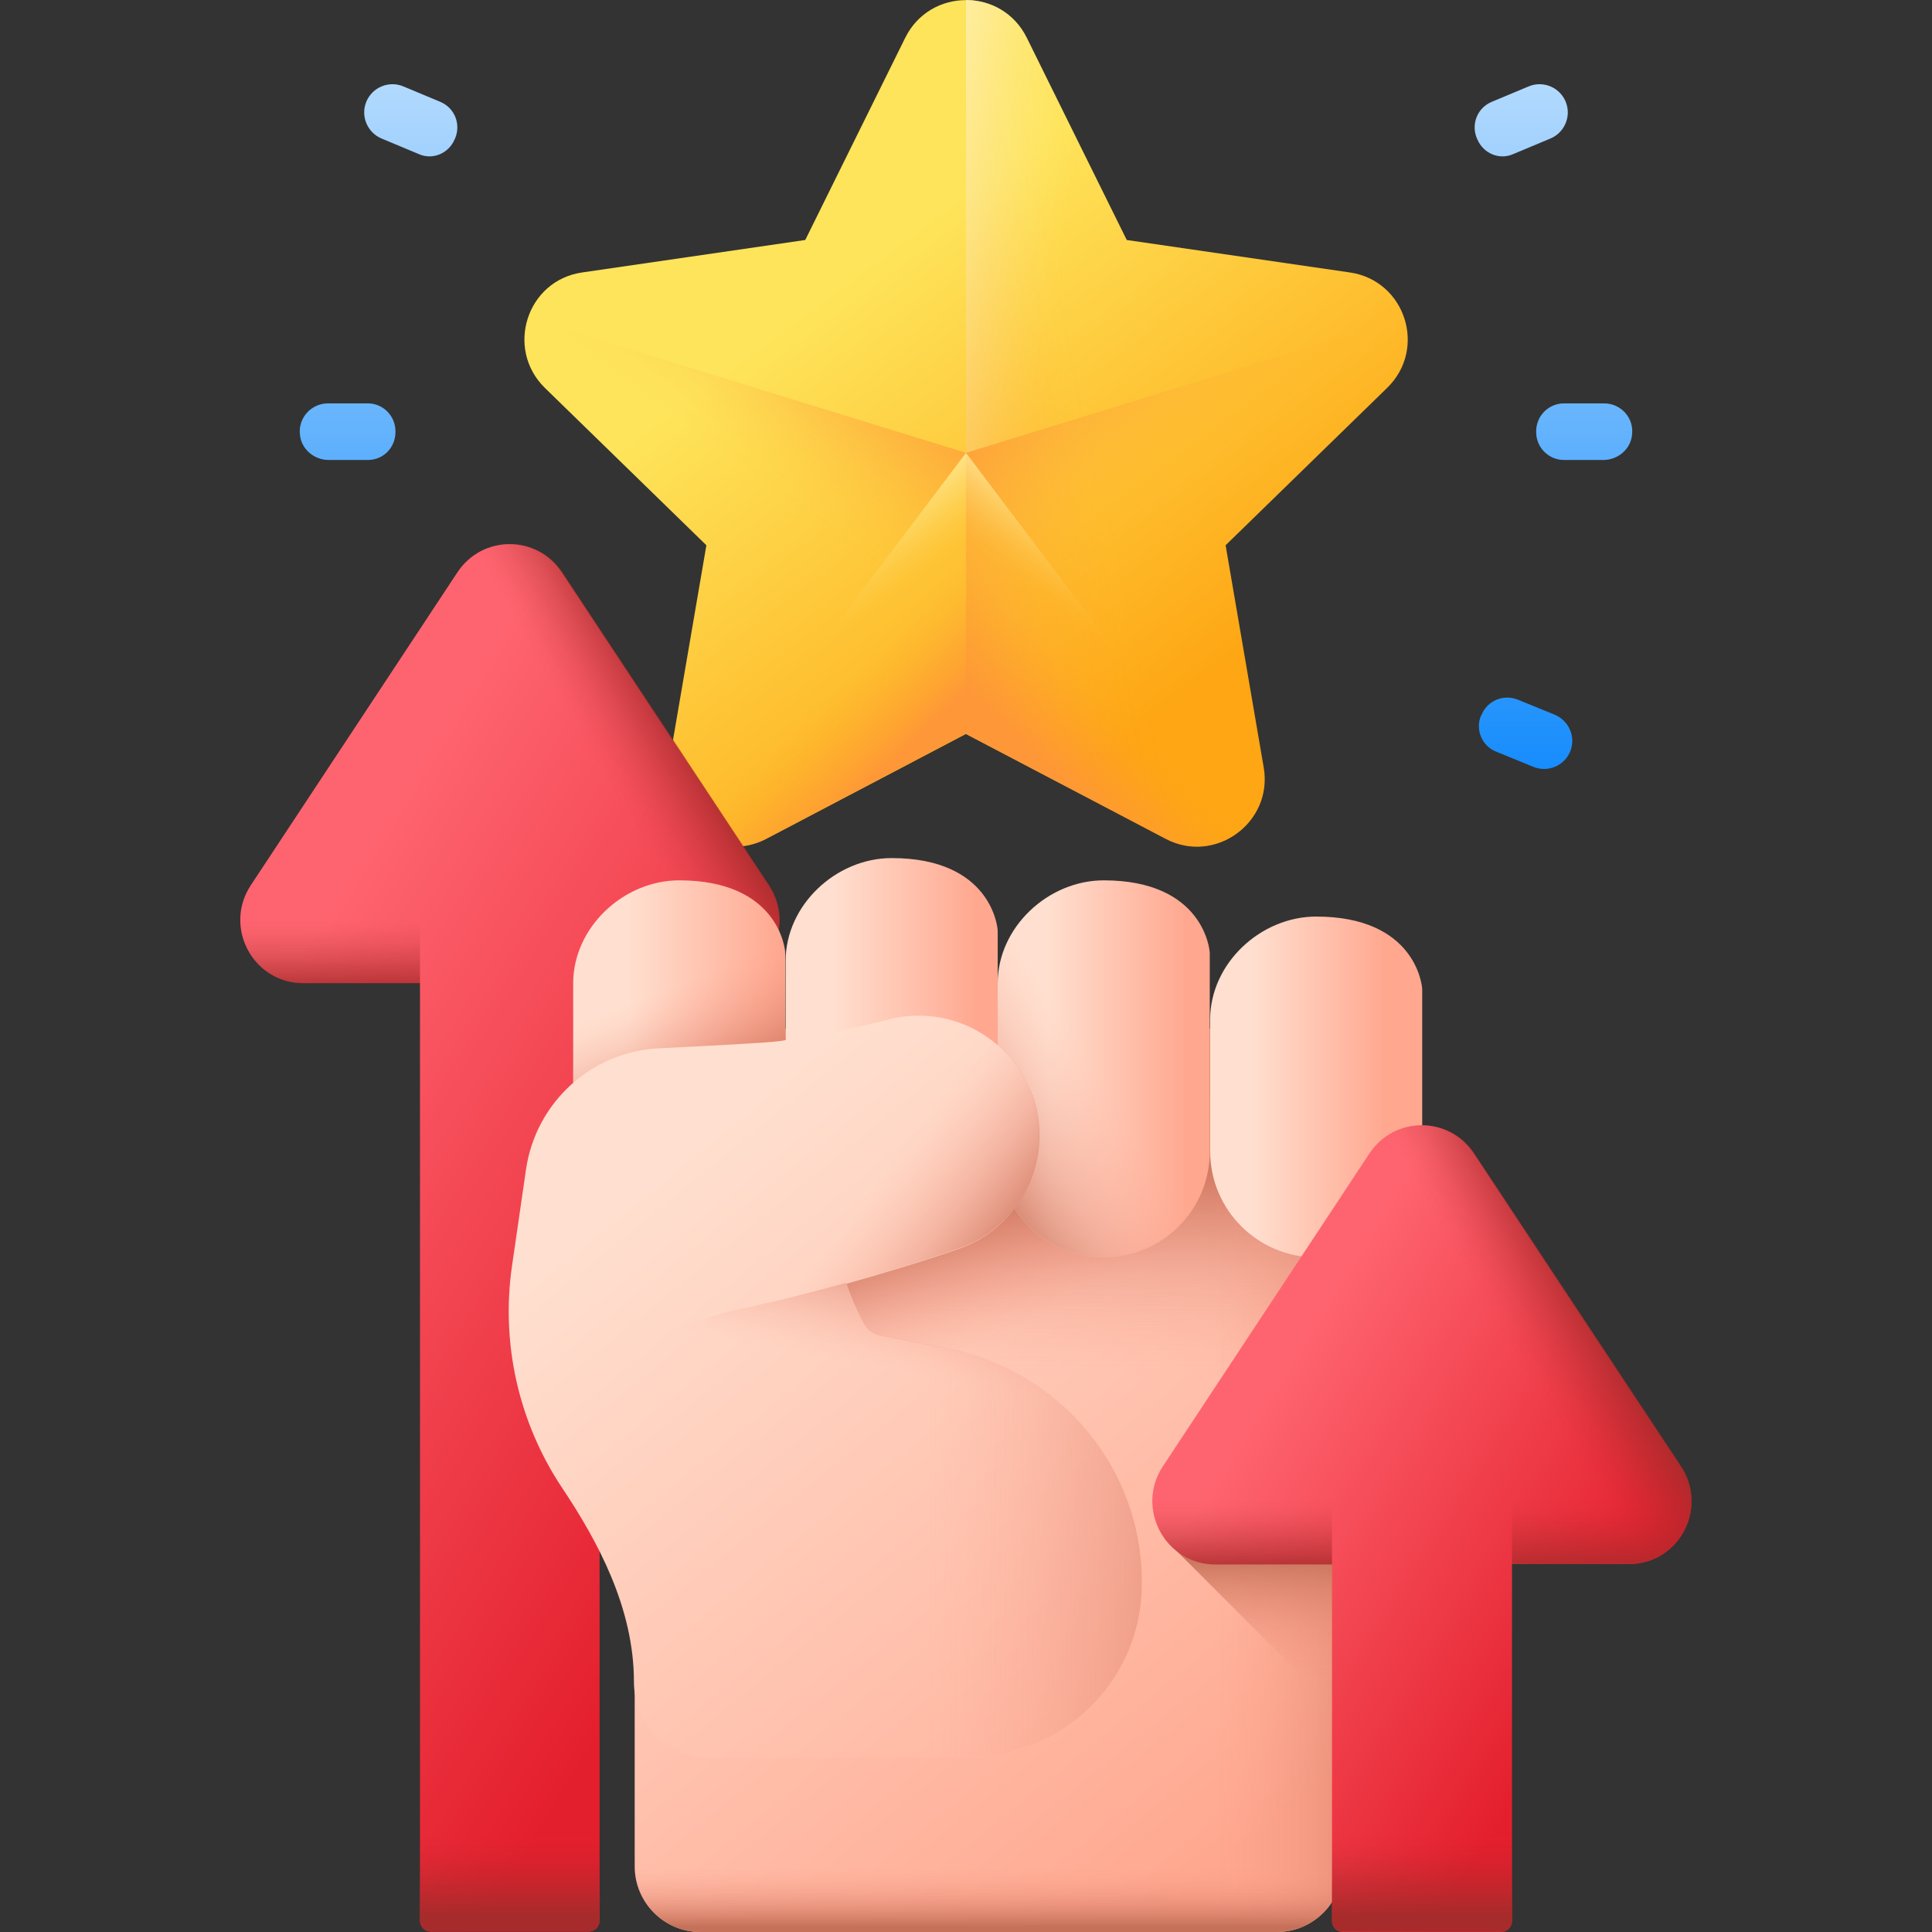 <svg id="Layer_24" enable-background="new 0 0 512 512" viewBox="0 0 512 512" xmlns="http://www.w3.org/2000/svg" xmlns:xlink="http://www.w3.org/1999/xlink"><rect x="0" y="0" width="512" height="512" fill="#333333" stroke="none"/><linearGradient id="SVGID_1_" gradientTransform="matrix(1 0 0 -1 0 514)" gradientUnits="userSpaceOnUse" x1="221.652" x2="306.592" y1="437.761" y2="323.091"><stop offset="0" stop-color="#fee45a"/><stop offset="1" stop-color="#fea613"/></linearGradient><linearGradient id="lg1"><stop offset="0" stop-color="#fe9738" stop-opacity="0"/><stop offset=".1" stop-color="#fe9738" stop-opacity=".02"/><stop offset=".23" stop-color="#fe9738" stop-opacity=".08"/><stop offset=".36" stop-color="#fe9738" stop-opacity=".17"/><stop offset=".5" stop-color="#fe9738" stop-opacity=".31"/><stop offset=".65" stop-color="#fe9738" stop-opacity=".48"/><stop offset=".81" stop-color="#fe9738" stop-opacity=".69"/><stop offset=".96" stop-color="#fe9738" stop-opacity=".94"/><stop offset="1" stop-color="#fe9738"/></linearGradient><linearGradient id="SVGID_00000106113673193052849330000012774682789916230566_" gradientTransform="matrix(1 0 0 -1 0 514)" gradientUnits="userSpaceOnUse" x1="289.849" x2="225.299" xlink:href="#lg1" y1="402.286" y2="389.546"/><linearGradient id="SVGID_00000075128249943169834500000003432301503392045713_" gradientTransform="matrix(1 0 0 -1 0 514)" gradientUnits="userSpaceOnUse" x1="225.745" x2="243.865" xlink:href="#lg1" y1="337.545" y2="318.865"/><linearGradient id="lg2"><stop offset="0" stop-color="#fef0ae" stop-opacity="0"/><stop offset=".1" stop-color="#fef0ae" stop-opacity=".02"/><stop offset=".22" stop-color="#fef0ae" stop-opacity=".08"/><stop offset=".36" stop-color="#fef0ae" stop-opacity=".18"/><stop offset=".51" stop-color="#fef0ae" stop-opacity=".32"/><stop offset=".66" stop-color="#fef0ae" stop-opacity=".5"/><stop offset=".82" stop-color="#fef0ae" stop-opacity=".72"/><stop offset=".98" stop-color="#fef0ae" stop-opacity=".97"/><stop offset="1" stop-color="#fef0ae"/></linearGradient><linearGradient id="SVGID_00000085939118201265030090000014240081577938185918_" gradientTransform="matrix(1 0 0 -1 0 514)" gradientUnits="userSpaceOnUse" x1="219.762" x2="204.902" xlink:href="#lg2" y1="343.421" y2="363.382"/><linearGradient id="SVGID_00000145739813976587350400000000380276636624605327_" gradientTransform="matrix(-1 0 0 -1 151.6 514)" gradientUnits="userSpaceOnUse" x1="-134.655" x2="-116.535" xlink:href="#lg1" y1="337.545" y2="318.865"/><linearGradient id="SVGID_00000131355598872961257660000002225230264889311656_" gradientTransform="matrix(-1 0 0 -1 151.6 514)" gradientUnits="userSpaceOnUse" x1="-140.638" x2="-155.498" xlink:href="#lg2" y1="343.422" y2="363.382"/><linearGradient id="SVGID_00000031928487497841627920000001286199941503019710_" gradientTransform="matrix(1 0 0 -1 0 514)" gradientUnits="userSpaceOnUse" x1="325.278" x2="294.538" xlink:href="#lg1" y1="396.789" y2="438.069"/><linearGradient id="SVGID_00000183247918640197686180000005521127656008744340_" gradientTransform="matrix(-1 0 0 -1 312.23 514)" gradientUnits="userSpaceOnUse" x1="125.508" x2="94.768" xlink:href="#lg1" y1="396.789" y2="438.069"/><linearGradient id="SVGID_00000121261429039383099090000000546754896168625801_" gradientTransform="matrix(1 0 0 -1 0 514)" gradientUnits="userSpaceOnUse" x1="283.91" x2="243.71" xlink:href="#lg2" y1="450.157" y2="455.817"/><linearGradient id="lg3"><stop offset="0" stop-color="#b3dafe"/><stop offset="1" stop-color="#0182fc"/></linearGradient><linearGradient id="SVGID_00000121240543969440789060000004266909248148870076_" gradientTransform="matrix(1 0 0 -1 0 514)" gradientUnits="userSpaceOnUse" x1="419.889" x2="419.889" xlink:href="#lg3" y1="493.26" y2="284.86"/><linearGradient id="SVGID_00000042004195285646858390000006864873851706085538_" gradientTransform="matrix(1 0 0 -1 0 514)" gradientUnits="userSpaceOnUse" x1="404.277" x2="404.277" xlink:href="#lg3" y1="493.26" y2="284.86"/><linearGradient id="SVGID_00000114791883710774977110000010961255352509960632_" gradientTransform="matrix(1 0 0 -1 0 514)" gradientUnits="userSpaceOnUse" x1="403.214" x2="403.214" xlink:href="#lg3" y1="493.26" y2="284.86"/><linearGradient id="SVGID_00000070818628024428494990000004120160878434150062_" gradientTransform="matrix(1 0 0 -1 0 514)" gradientUnits="userSpaceOnUse" x1="92.111" x2="92.111" xlink:href="#lg3" y1="493.26" y2="284.86"/><linearGradient id="SVGID_00000034786765473730428550000000940033337087841168_" gradientTransform="matrix(1 0 0 -1 0 514)" gradientUnits="userSpaceOnUse" x1="107.723" x2="107.723" xlink:href="#lg3" y1="493.26" y2="284.86"/><linearGradient id="SVGID_00000054983923323742431960000010747741747969380261_" gradientTransform="matrix(1 0 0 -1 0 514)" gradientUnits="userSpaceOnUse" x1="108.786" x2="108.786" xlink:href="#lg3" y1="493.26" y2="284.86"/><linearGradient id="lg4"><stop offset="0" stop-color="#fe646f"/><stop offset="1" stop-color="#e41f2d"/></linearGradient><linearGradient id="SVGID_00000072989377870674726440000003256764955231408568_" gradientTransform="matrix(1 0 0 -1 0 514)" gradientUnits="userSpaceOnUse" x1="58.85" x2="209.24" xlink:href="#lg4" y1="227.73" y2="134.78"/><linearGradient id="lg5"><stop offset="0" stop-color="#a72b2b" stop-opacity="0"/><stop offset=".12" stop-color="#a72b2b" stop-opacity=".04"/><stop offset=".29" stop-color="#a72b2b" stop-opacity=".15"/><stop offset=".48" stop-color="#a72b2b" stop-opacity=".33"/><stop offset=".7" stop-color="#a72b2b" stop-opacity=".59"/><stop offset=".94" stop-color="#a72b2b" stop-opacity=".91"/><stop offset="1" stop-color="#a72b2b"/></linearGradient><linearGradient id="SVGID_00000027565364128680253920000003839882104943169969_" gradientTransform="matrix(1 0 0 -1 0 514)" gradientUnits="userSpaceOnUse" x1="159.326" x2="181.866" xlink:href="#lg5" y1="309.727" y2="322.737"/><linearGradient id="SVGID_00000109720293795540006360000008180297388812223913_" gradientTransform="matrix(1 0 0 -1 0 514)" gradientUnits="userSpaceOnUse" x1="135.115" x2="135.115" xlink:href="#lg5" y1="27.52" y2="6.29"/><linearGradient id="SVGID_00000050631224710365090640000009358129697453231029_" gradientTransform="matrix(.707 -.707 -.707 -.707 1382.939 -401.468)" gradientUnits="userSpaceOnUse" x1="-1305.009" x2="-1319.239" xlink:href="#lg5" y1="392.323" y2="378.103"/><linearGradient id="SVGID_00000170237493423426787350000009843307521914468798_" gradientTransform="matrix(.707 -.707 -.707 -.707 1382.939 -401.468)" gradientUnits="userSpaceOnUse" x1="-1372.374" x2="-1386.604" xlink:href="#lg5" y1="459.689" y2="445.469"/><linearGradient id="lg6"><stop offset="0" stop-color="#ffdfcf"/><stop offset="1" stop-color="#ffa78f"/></linearGradient><linearGradient id="SVGID_00000145055356780181488520000016704872779510251665_" gradientTransform="matrix(1 0 0 -1 0 514)" gradientUnits="userSpaceOnUse" x1="194.054" x2="344.894" xlink:href="#lg6" y1="221.895" y2="36.795"/><linearGradient id="lg7"><stop offset="0" stop-color="#f89580" stop-opacity="0"/><stop offset=".1" stop-color="#f5937e" stop-opacity=".05"/><stop offset=".27" stop-color="#ee8e79" stop-opacity=".18"/><stop offset=".49" stop-color="#e38671" stop-opacity=".39"/><stop offset=".75" stop-color="#d57c65" stop-opacity=".69"/><stop offset="1" stop-color="#c5715a"/></linearGradient><linearGradient id="SVGID_00000124128414585113946660000008643324566224764814_" gradientTransform="matrix(1 0 0 -1 0 514)" gradientUnits="userSpaceOnUse" x1="265.125" x2="265.125" xlink:href="#lg7" y1="149.68" y2="204.8"/><linearGradient id="SVGID_00000113338953423211850350000014579228786834397865_" gradientTransform="matrix(1 0 0 -1 0 514)" gradientUnits="userSpaceOnUse" x1="266.36" x2="251.44" xlink:href="#lg7" y1="160.16" y2="195.74"/><linearGradient id="SVGID_00000094612555665742703220000015607804495520198056_" gradientTransform="matrix(0 -1 -1 0 1072.73 -53.07)" gradientUnits="userSpaceOnUse" x1="-445.395" x2="-445.395" xlink:href="#lg7" y1="752.17" y2="696.28"/><linearGradient id="SVGID_00000042725434225266430100000001408506963546022581_" gradientTransform="matrix(1 0 0 -1 0 514)" gradientUnits="userSpaceOnUse" x1="262.04" x2="262.04" xlink:href="#lg7" y1="19.14" y2="3.43"/><linearGradient id="SVGID_00000037678999023215701000000015457384559982652551_" gradientTransform="matrix(1 0 0 -1 0 514)" gradientUnits="userSpaceOnUse" x1="166.59" x2="207.52" xlink:href="#lg6" y1="230.81" y2="230.81"/><linearGradient id="SVGID_00000102535892452200694440000010114296873391373200_" gradientTransform="matrix(1 0 0 -1 0 514)" gradientUnits="userSpaceOnUse" x1="172.897" x2="185.137" xlink:href="#lg7" y1="250.533" y2="220.943"/><linearGradient id="SVGID_00000041983250200012598400000004311616252311888286_" gradientTransform="matrix(1 0 0 -1 0 514)" gradientUnits="userSpaceOnUse" x1="220.66" x2="259.41" xlink:href="#lg6" y1="233.77" y2="233.77"/><linearGradient id="SVGID_00000088821999335237389270000001697592488090623413_" gradientTransform="matrix(1 0 0 -1 0 514)" gradientUnits="userSpaceOnUse" x1="277.8" x2="314.81" xlink:href="#lg6" y1="230.81" y2="230.81"/><linearGradient id="SVGID_00000156577369247881182720000006838953183273777835_" gradientTransform="matrix(1 0 0 -1 0 514)" gradientUnits="userSpaceOnUse" x1="290.275" x2="252.525" xlink:href="#lg7" y1="229.339" y2="205.879"/><linearGradient id="SVGID_00000046307857686100478780000012652829231240025244_" gradientTransform="matrix(1 0 0 -1 0 514)" gradientUnits="userSpaceOnUse" x1="331.87" x2="367.51" xlink:href="#lg6" y1="226.03" y2="226.03"/><linearGradient id="SVGID_00000083804550744370262220000002250759714513995443_" gradientTransform="matrix(1 0 0 -1 0 514)" gradientUnits="userSpaceOnUse" x1="173.809" x2="334.919" xlink:href="#lg6" y1="201.799" y2="4.089"/><linearGradient id="SVGID_00000088118458613997934980000001808330007497236614_" gradientTransform="matrix(1 0 0 -1 0 514)" gradientUnits="userSpaceOnUse" x1="246.22" x2="346.72" xlink:href="#lg7" y1="111.125" y2="111.125"/><linearGradient id="SVGID_00000081630831403193807320000005752684963277546378_" gradientTransform="matrix(1 0 0 -1 0 514)" gradientUnits="userSpaceOnUse" x1="239.948" x2="246.578" xlink:href="#lg7" y1="150.238" y2="185.179"/><linearGradient id="SVGID_00000166665117699547206900000002113606433111714464_" gradientTransform="matrix(1 0 0 -1 0 514)" gradientUnits="userSpaceOnUse" x1="212.408" x2="246.078" xlink:href="#lg7" y1="174.611" y2="149.111"/><linearGradient id="SVGID_00000124141680712746124560000007170407643654857148_" gradientTransform="matrix(1 0 0 -1 0 514)" gradientUnits="userSpaceOnUse" x1="334.855" x2="334.855" xlink:href="#lg7" y1="65.3" y2="102.21"/><linearGradient id="SVGID_00000166671865053582868690000012544962910110789552_" gradientTransform="matrix(1 0 0 -1 0 514)" gradientUnits="userSpaceOnUse" x1="328.69" x2="424.57" xlink:href="#lg4" y1="133.38" y2="74.12"/><linearGradient id="SVGID_00000026859894331791472300000005318946098985168282_" gradientTransform="matrix(1 0 0 -1 0 514)" gradientUnits="userSpaceOnUse" x1="401.082" x2="423.622" xlink:href="#lg5" y1="155.737" y2="168.737"/><linearGradient id="SVGID_00000119078411017622359100000018128598700090367675_" gradientTransform="matrix(1 0 0 -1 0 514)" gradientUnits="userSpaceOnUse" x1="376.875" x2="376.875" xlink:href="#lg5" y1="27.52" y2="6.29"/><linearGradient id="SVGID_00000137117050032615964960000003725016524955092400_" gradientTransform="matrix(.707 -.707 -.707 -.707 1382.939 -401.468)" gradientUnits="userSpaceOnUse" x1="-1242.934" x2="-1257.154" xlink:href="#lg5" y1="112.478" y2="98.258"/><linearGradient id="SVGID_00000132076913649217604140000014035540893548217535_" gradientTransform="matrix(.707 -.707 -.707 -.707 1382.939 -401.468)" gradientUnits="userSpaceOnUse" x1="-1310.302" x2="-1324.522" xlink:href="#lg5" y1="179.846" y2="165.616"/><g><g><path d="m272.1 10 26.5 53.6 59.1 8.6c14.7 2.1 20.6 20.2 9.9 30.6l-42.8 41.7 10.1 58.9c2.5 14.6-12.9 25.8-26 18.9l-52.9-27.8-52.9 27.8c-13.2 6.9-28.5-4.3-26-18.9l10.1-58.9-42.8-41.7c-10.6-10.4-4.8-28.5 9.9-30.6l59.1-8.6 26.5-53.6c6.6-13.3 25.6-13.3 32.2 0z" fill="url(#SVGID_1_)"/><path d="m334.9 203.4-10.1-58.9 42.8-41.7c10.6-10.4 4.8-28.5-9.9-30.6l-59.1-8.6-26.5-53.6c-3.3-6.7-9.7-10-16.1-10v194.5l52.9 27.8c13.1 6.9 28.5-4.3 26-18.9z" fill="url(#SVGID_00000106113673193052849330000012774682789916230566_)"/><g><path d="m181.6 218.6c5.2 5.5 13.7 7.7 21.5 3.6l52.9-27.8v-74.4z" fill="url(#SVGID_00000075128249943169834500000003432301503392045713_)"/><path d="m181.6 218.6c5.2 5.5 13.7 7.7 21.5 3.6l52.9-27.8v-74.4z" fill="url(#SVGID_00000085939118201265030090000014240081577938185918_)"/></g><g><path d="m330.4 218.6c-5.2 5.5-13.7 7.7-21.5 3.6l-52.9-27.7v-74.5z" fill="url(#SVGID_00000145739813976587350400000000380276636624605327_)"/><path d="m330.4 218.6c-5.2 5.5-13.7 7.7-21.5 3.6l-52.9-27.7v-74.5z" fill="url(#SVGID_00000131355598872961257660000002225230264889311656_)"/></g><path d="m330.4 218.6c3.6-3.8 5.6-9.3 4.6-15.3l-10.1-58.9 42.8-41.7c5.4-5.2 6.5-12.4 4.5-18.5l-116.2 35.8z" fill="url(#SVGID_00000031928487497841627920000001286199941503019710_)"/><path d="m181.6 218.6c-3.6-3.8-5.6-9.3-4.6-15.3l10.1-58.9-42.8-41.7c-5.4-5.2-6.5-12.4-4.5-18.5l116.2 35.8z" fill="url(#SVGID_00000183247918640197686180000005521127656008744340_)"/><path d="m372.1 84.3-116.1 35.7v-120c6.4 0 12.8 3.3 16.1 10l26.4 53.6 59.1 8.6c7.4 1 12.5 6 14.5 12.1z" fill="url(#SVGID_00000121261429039383099090000000546754896168625801_)"/></g><g><g><path d="m424.9 121.9h-10.4c-4.1 0-7.4-3.3-7.4-7.4v-.1s0-.1 0-.1c0-4.1 3.3-7.4 7.4-7.4h10.6c4.5 0 8 3.9 7.4 8.4-.4 3.8-3.8 6.6-7.6 6.6z" fill="url(#SVGID_00000121240543969440789060000004266909248148870076_)"/><path d="m406.3 203.2-9.8-4c-3.8-1.5-5.6-5.9-4-9.6 0-.1 0-.1.1-.1 1.5-3.8 5.8-5.6 9.6-4.1l9.8 4c3.8 1.6 5.7 5.9 4.1 9.8-1.6 3.8-6 5.6-9.8 4z" fill="url(#SVGID_00000042004195285646858390000006864873851706085538_)"/><path d="m391.5 36.9s0-.1-.1-.2c-1.6-3.8.1-8.1 3.9-9.7l9.8-4.1c3.8-1.6 8.2.2 9.8 4s-.2 8.2-4 9.8l-9.8 4.1c-3.7 1.7-8-.1-9.6-3.9z" fill="url(#SVGID_00000114791883710774977110000010961255352509960632_)"/></g><g><path d="m87.1 121.9h10.4c4.1 0 7.3-3.3 7.3-7.4v-.1s0-.1 0-.1c0-4.1-3.3-7.4-7.3-7.4h-10.6c-4.4 0-8 3.9-7.4 8.4.4 3.8 3.8 6.6 7.6 6.6z" fill="url(#SVGID_00000070818628024428494990000004120160878434150062_)"/><path d="m105.7 203.2 9.8-4c3.8-1.5 5.6-5.9 4-9.6 0-.1 0-.1-.1-.1-1.5-3.8-5.8-5.6-9.6-4.1l-9.8 4c-3.8 1.6-5.7 5.9-4.1 9.8 1.6 3.8 6 5.6 9.8 4z" fill="url(#SVGID_00000034786765473730428550000000940033337087841168_)"/><path d="m120.5 36.9s0-.1.1-.2c1.6-3.8-.1-8.1-3.9-9.7l-9.8-4.1c-3.8-1.6-8.2.2-9.8 4s.2 8.2 4 9.8l9.8 4.1c3.7 1.7 8-.1 9.6-3.9z" fill="url(#SVGID_00000054983923323742431960000010747741747969380261_)"/></g></g><g><path d="m189.9 260.5h-31v248.5c0 1.6-1.3 2.9-2.9 2.9h-41.8c-1.6 0-2.9-1.3-2.9-2.9v-248.5h-31c-13.2 0-21.1-14.7-13.9-25.8l54.8-83c6.6-10 21.1-10 27.7 0l54.8 83c7.4 11.1-.6 25.8-13.8 25.8z" fill="url(#SVGID_00000072989377870674726440000003256764955231408568_)"/><path d="m159 260.5h31c13.2 0 21.1-14.7 13.9-25.8l-54.8-83c-6.6-10-21.2-10-27.7 0l-28.4 42.9z" fill="url(#SVGID_00000027565364128680253920000003839882104943169969_)"/><path d="m111.3 428.6v80.4c0 1.6 1.3 2.9 2.9 2.9h41.8c1.6 0 2.9-1.3 2.9-2.9v-80.4z" fill="url(#SVGID_00000109720293795540006360000008180297388812223913_)"/><g><path d="m159 260.6h30.9c13.2 0 21.1-14.7 13.9-25.8l-44.8-67.9z" fill="url(#SVGID_00000050631224710365090640000009358129697453231029_)"/><path d="m66.5 234.8c-7.3 11 .6 25.8 13.9 25.8h30.9v-93.6z" fill="url(#SVGID_00000170237493423426787350000009843307521914468798_)"/></g></g><g><g><g><g><path d="m152.9 272.7v86.4c0 16.4 2.7 32.8 8.4 48.1 4.5 12.2 6.9 25.1 6.9 38.3v49.1c0 9.6 7.8 17.4 17.4 17.4h152.8c9.6 0 17.4-7.8 17.4-17.4v-49.1-15.1c0-9.4 2.4-18.5 6.9-26.7 3.7-6.8 6.6-14 8.5-21.4s2.9-15.1 2.9-22.8v-86.8z" fill="url(#SVGID_00000145055356780181488520000016704872779510251665_)"/><path d="m156.1 272.7h217.9v86.8c0 7.7-1 15.4-2.9 22.8-1.9 7.5-4.8 14.6-8.5 21.4-4.5 8.2-6.9 17.4-6.9 26.7v15.1c0 11.1-9 20.1-20.1 20.1h-164.1v-20.1c0-13.8-2.6-27.4-7.6-40.1-5.3-13.4-7.7-27.8-7.7-42.2v-90.5z" fill="url(#SVGID_00000124128414585113946660000008643324566224764814_)"/><path d="m156.1 272.7h217.9v86.8c0 7.7-1 15.4-2.9 22.8-1.9 7.5-4.8 14.6-8.5 21.4-4.5 8.2-6.9 17.4-6.9 26.7v15.1c0 11.1-9 20.1-20.1 20.1h-164.1v-20.1c0-13.8-2.6-27.4-7.6-40.1-5.3-13.4-7.7-27.8-7.7-42.2v-90.5z" fill="url(#SVGID_00000113338953423211850350000014579228786834397865_)"/><path d="m244.6 512h93.8c9.6 0 17.4-7.8 17.4-17.4v-64.2c0-9.4 2.4-18.5 6.9-26.7 3.7-6.8 6.6-14 8.5-21.4s2.9-15.1 2.9-22.8v-86.8h-129.5z" fill="url(#SVGID_00000094612555665742703220000015607804495520198056_)"/><path d="m168.2 473.1v21.5c0 9.6 7.8 17.4 17.4 17.4h152.8c9.6 0 17.4-7.8 17.4-17.4v-21.5z" fill="url(#SVGID_00000042725434225266430100000001408506963546022581_)"/></g><g><path d="m180 333.2c-15.5 0-28.1-12.6-28.1-28.1v-44.5c0-14.9 13.4-27.3 28.1-27.3 26.2 0 28.1 18.1 28.1 19.3v.1 52.3c0 15.6-12.6 28.2-28.1 28.2z" fill="url(#SVGID_00000037678999023215701000000015457384559982652551_)"/><path d="m180 333.2c-15.5 0-28.1-12.6-28.1-28.1v-44.5c0-14.9 13.4-27.3 28.1-27.3 26.2 0 28.1 18.1 28.1 19.3v.1 52.3c0 15.6-12.6 28.2-28.1 28.2z" fill="url(#SVGID_00000102535892452200694440000010114296873391373200_)"/><path d="m236.3 333.2c-15.5 0-28.1-12.6-28.1-28.1v-50.4c0-14.9 13.4-27.3 28.1-27.3 26.2 0 28.1 18.1 28.1 19.3v58.3c0 15.6-12.6 28.2-28.1 28.2z" fill="url(#SVGID_00000041983250200012598400000004311616252311888286_)"/><path d="m292.5 333.2c-15.5 0-28.1-12.6-28.1-28.1v-44.5c0-14.9 13.4-27.3 28.1-27.3 26.2 0 28.1 18.1 28.1 19.3v.1 52.3c.1 15.6-12.5 28.2-28.1 28.2z" fill="url(#SVGID_00000088821999335237389270000001697592488090623413_)"/><path d="m292.5 333.2c-15.5 0-28.1-12.6-28.1-28.1v-44.5c0-14.9 13.4-27.3 28.1-27.3 26.2 0 28.1 18.1 28.1 19.3v.1 52.3c.1 15.6-12.5 28.2-28.1 28.2z" fill="url(#SVGID_00000156577369247881182720000006838953183273777835_)"/><path d="m348.8 333.2c-15.5 0-28.1-12.6-28.1-28.1v-34.9c0-14.9 13.4-27.3 28.1-27.3 26.2 0 28.1 18.1 28.1 19.3v.1 42.7c0 15.6-12.6 28.2-28.1 28.2z" fill="url(#SVGID_00000046307857686100478780000012652829231240025244_)"/></g></g><path d="m251.8 357.6-18.3-3.6c-2.1-.4-3.9-1.8-4.8-3.6-1.7-3.3-3.2-6.7-4.4-10.2 10-2.8 19.9-5.8 29.7-9.2 16.9-5.8 25.6-24.5 19.3-41.3-.7-1.9-1.6-3.7-2.7-5.4-7.2-11.7-21.4-17.7-35.2-14.1-3.4.9-7.4 1.8-11.7 2.7-5.7 1.1-11.4 2.1-17.1 3-3.7.5-17.8 1.2-31.8 1.9-18 .8-32.8 14.3-35.4 32.1-1.2 8.2-2.5 17.2-3.7 25.5-3 20.5 1.7 41.5 13.2 58.8 9.5 14.2 19.1 31.9 19.1 51.5 0 5.5 2.2 10.6 5.9 14.2s8.7 5.9 14.2 5.9h68.3c25.3 0 45.9-20.4 46-45.7 0-.1 0-.3 0-.4v-.3c.1-30.2-21.2-55.9-50.6-61.8z" fill="url(#SVGID_00000083804550744370262220000002250759714513995443_)"/></g><path d="m302.6 419.2v.3.4c-.1 25.3-20.7 45.7-46 45.7h-68.3c-5.6 0-10.6-2.2-14.2-5.9s-5.9-8.7-5.9-14.2c0-14.8-3-29.4-8.7-42.8-.3-.6-.5-1.3-.8-1.9 4.8-6.9 8.2-14.9 10-23.6l3.6-18.3c.4-2.1 1.8-3.9 3.6-4.8 3.5-1.8 7.1-3.3 10.8-4.6s7.5-2.2 11.3-3l1.9-.4c8.1-1.8 16.2-3.9 24.3-6.1 1.2 3.5 2.7 6.9 4.4 10.2 1 1.9 2.8 3.2 4.8 3.6l18.3 3.6c29.5 6.1 50.9 31.8 50.9 61.8z" fill="url(#SVGID_00000088118458613997934980000001808330007497236614_)"/><path d="m302.6 419.2v.3.4c-.1 25.3-20.7 45.7-46 45.7h-68.3c-5.6 0-10.6-2.2-14.2-5.9s-5.9-8.7-5.9-14.2c0-14.8-3-29.4-8.7-42.8-.3-.6-.5-1.3-.8-1.9 4.8-6.9 8.2-14.9 10-23.6l3.6-18.3c.4-2.1 1.8-3.9 3.6-4.8 3.5-1.8 7.1-3.3 10.8-4.6s7.5-2.2 11.3-3l1.9-.4c8.1-1.8 16.2-3.9 24.3-6.1 1.2 3.5 2.7 6.9 4.4 10.2 1 1.9 2.8 3.2 4.8 3.6l18.3 3.6c29.5 6.1 50.9 31.8 50.9 61.8z" fill="url(#SVGID_00000081630831403193807320000005752684963277546378_)"/><path d="m254 330.9c-9.8 3.4-19.7 6.4-29.7 9.2-8 2.2-16.1 4.2-24.3 6.1l-1.9.4c-3.9.7-7.6 1.7-11.3 3s-7.3 2.8-10.8 4.6c-1.9 1-3.2 2.8-3.6 4.8l-3.6 18.3c-1.7 8.7-5.2 16.7-10 23.6-3.8-9.4-5.8-19.4-5.8-29.5v-28.7c-.4-5.8-2.2-17.7-4.1-29.7-2.9-18 10.6-34.5 28.8-35.3 13-.6 25.6-1.2 29.1-1.7 5.7-.8 11.4-1.8 17.1-3 4.4-.9 8.3-1.8 11.7-2.7 13.8-3.6 28 2.3 35.2 14.1 1 1.7 1.9 3.5 2.7 5.4 6.2 16.6-2.5 35.3-19.5 41.1z" fill="url(#SVGID_00000166665117699547206900000002113606433111714464_)"/></g><path d="m309.4 408.6 46.4 46.4v-24.6c0-7.5 1.6-14.9 4.5-21.8z" fill="url(#SVGID_00000124141680712746124560000007170407643654857148_)"/><g><path d="m431.7 414.5h-31v94.6c0 1.6-1.3 2.9-2.9 2.9h-41.9c-1.6 0-2.9-1.3-2.9-2.9v-94.6h-31c-13.2 0-21.1-14.7-13.9-25.8l54.8-83c6.6-10 21.1-10 27.7 0l54.8 83c7.4 11.1-.5 25.8-13.7 25.8z" fill="url(#SVGID_00000166671865053582868690000012544962910110789552_)"/><path d="m400.7 414.5h31c13.2 0 21.1-14.7 13.9-25.8l-54.8-83c-6.6-10-21.1-10-27.7 0l-28.3 42.8z" fill="url(#SVGID_00000026859894331791472300000005318946098985168282_)"/><path d="m353 428.6v80.4c0 1.6 1.3 2.9 2.9 2.9h41.9c1.6 0 2.9-1.3 2.9-2.9v-80.4z" fill="url(#SVGID_00000119078411017622359100000018128598700090367675_)"/><g><path d="m400.7 414.5h30.9c13.2 0 21.1-14.7 13.9-25.8l-44.8-67.9z" fill="url(#SVGID_00000137117050032615964960000003725016524955092400_)"/><path d="m308.2 388.8c-7.3 11 .6 25.8 13.9 25.8h30.9v-93.6z" fill="url(#SVGID_00000132076913649217604140000014035540893548217535_)"/></g></g></g></svg>